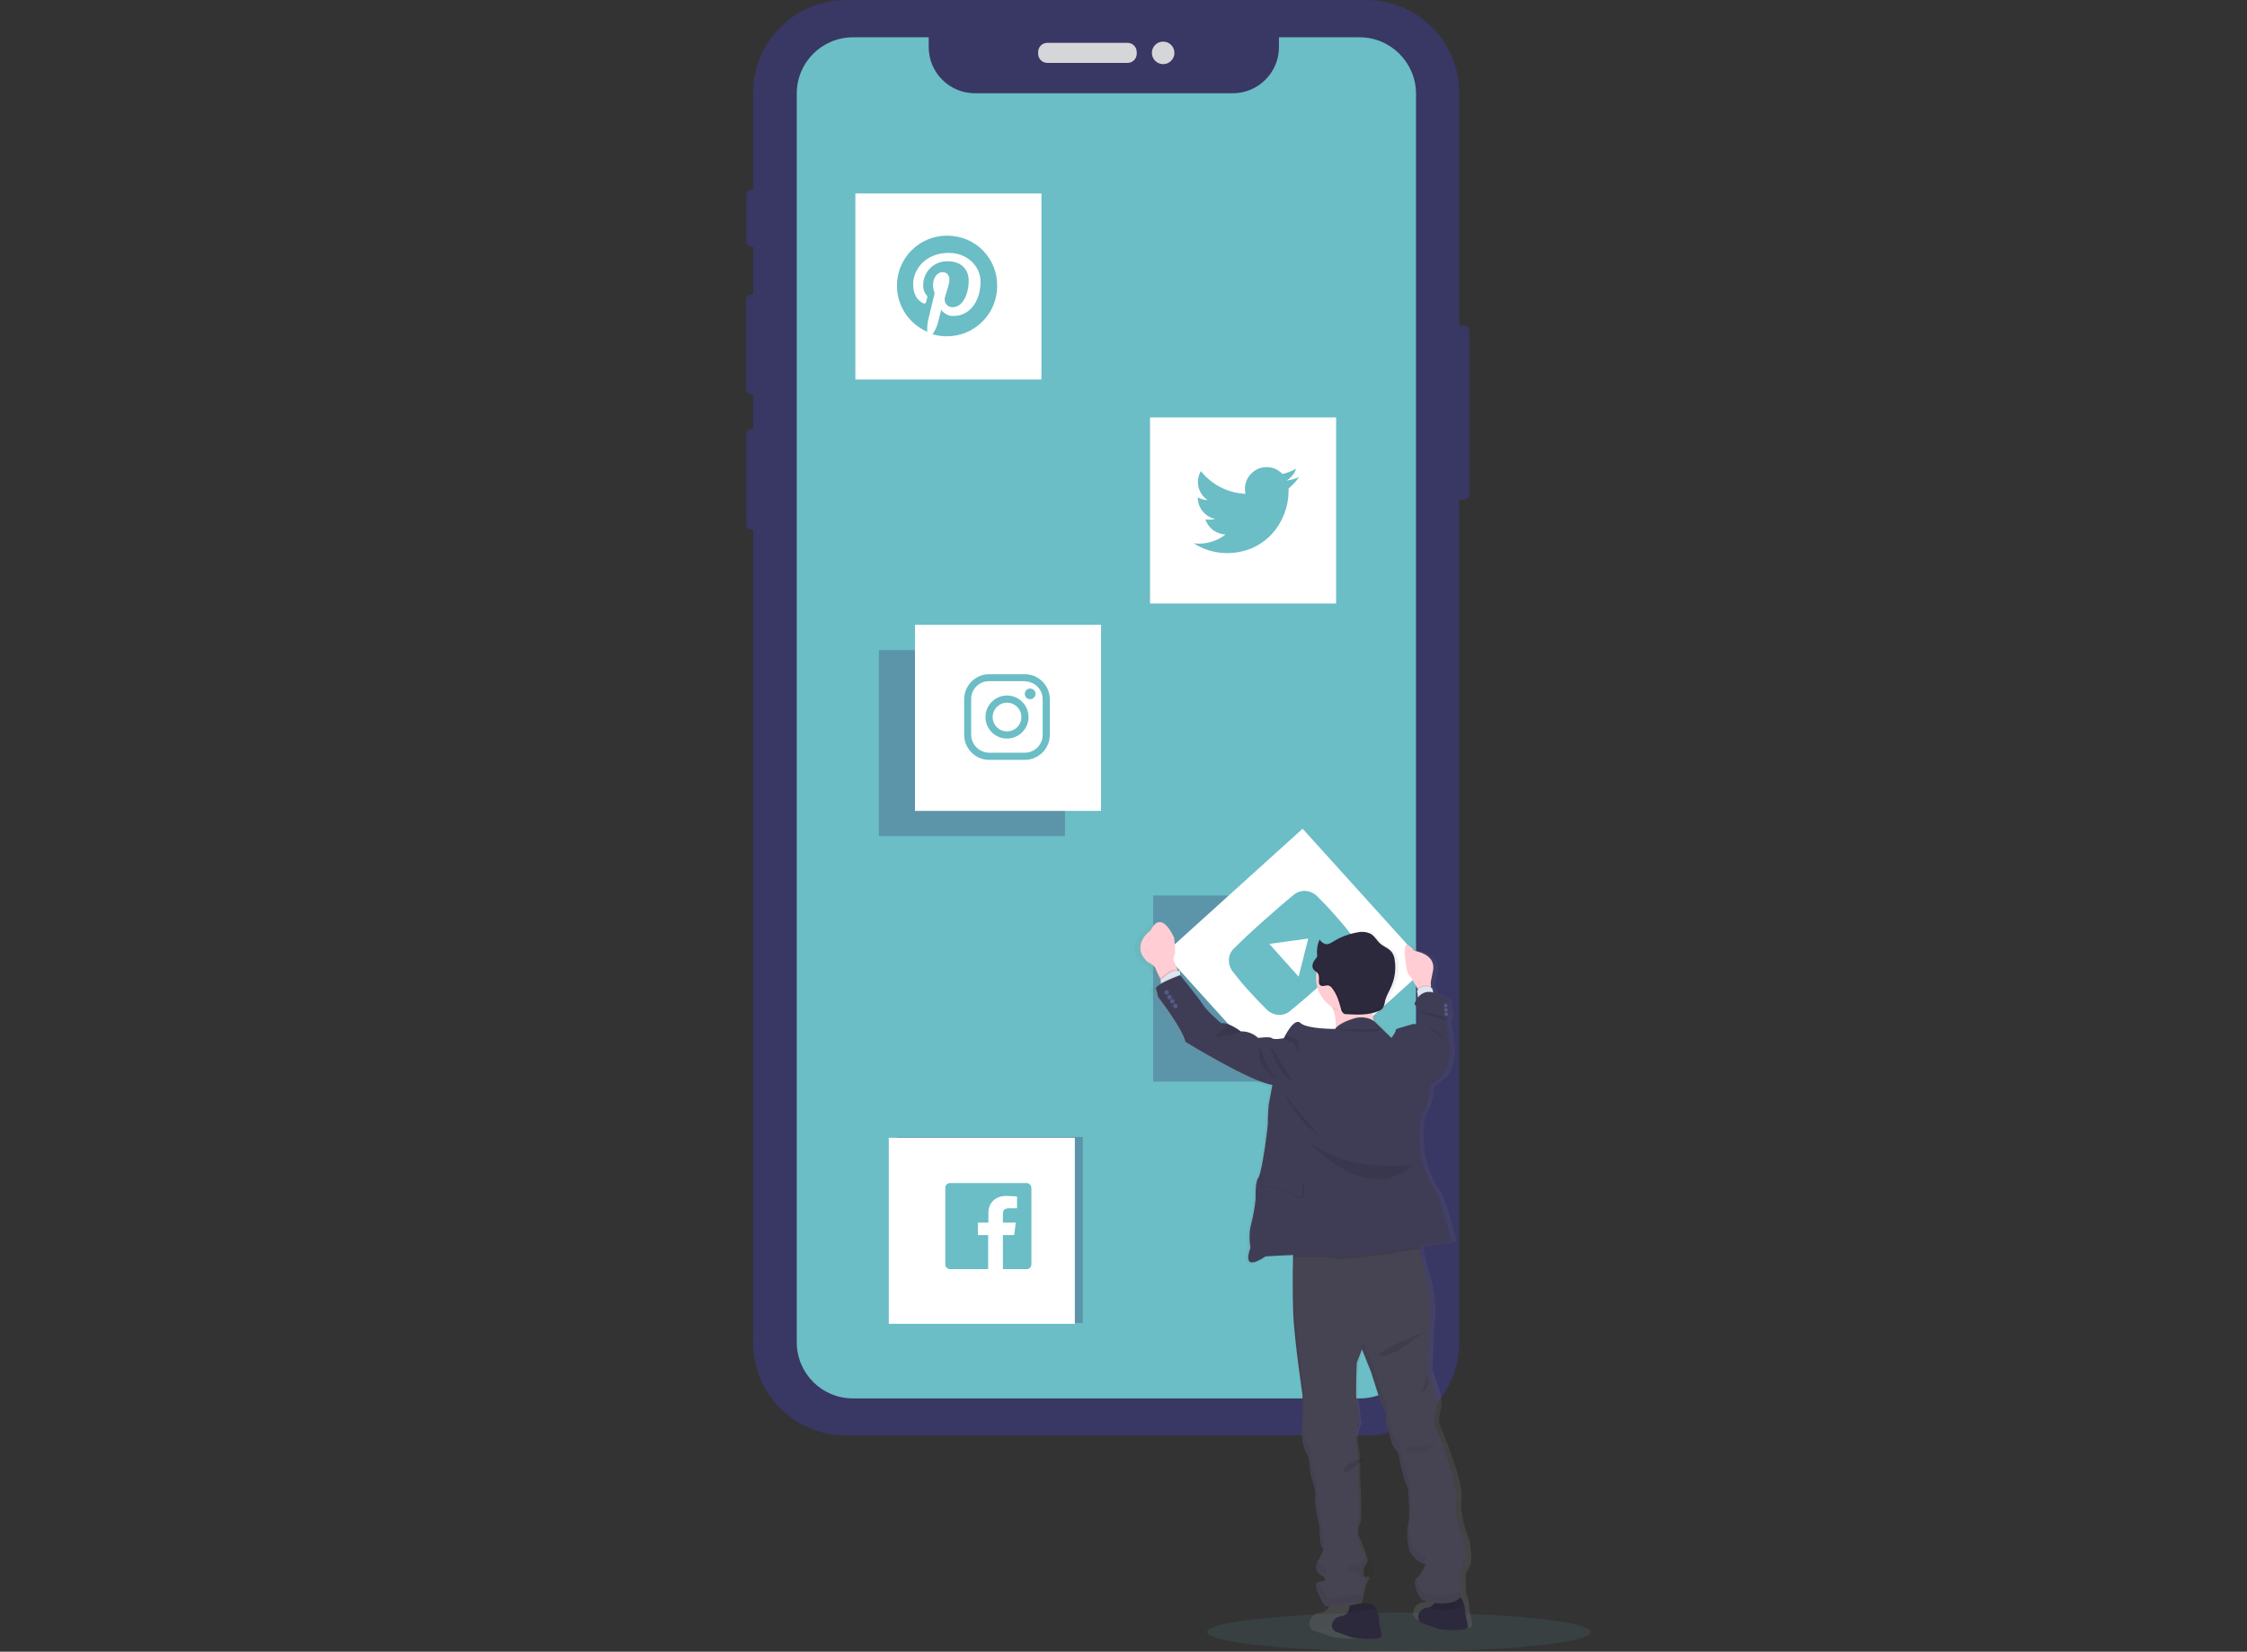 <?xml version="1.0" encoding="utf-8"?>
<!-- Generator: Adobe Illustrator 24.0.1, SVG Export Plug-In . SVG Version: 6.00 Build 0)  -->
<svg version="1.1" id="b1711ec6-bb87-4a18-ab4e-434cd24277cb"
	 xmlns="http://www.w3.org/2000/svg" xmlns:xlink="http://www.w3.org/1999/xlink" x="0px" y="0px" viewBox="0 0 1096.5 806"
	 style="enable-background:new 0 0 1096.5 806;" xml:space="preserve">
<rect x="0" y="0" width="1096.5" height="806" fill="#333333" stroke="none"/>
<style type="text/css">
	.st0{opacity:0.9;}
	.st1{fill:#3A3768;}
	.st2{fill:#E6E8EC;}
	.st3{opacity:0.1;fill:#6BBDC6;enable-background:new    ;}
	.st4{fill:#6BBDC6;}
	.st5{opacity:0.3;fill:#3A3768;enable-background:new    ;}
	.st6{fill:#FFFFFF;}
	.st7{fill:#464353;}
	.st8{fill:url(#SVGID_1_);}
	.st9{fill:#2D293D;}
	.st10{opacity:0.1;enable-background:new    ;}
	.st11{opacity:5.000000e-02;enable-background:new    ;}
	.st12{opacity:5.000000e-02;}
	.st13{fill:#FFCDD3;}
	.st14{fill:#DCE6F2;}
	.st15{fill:#3F3D56;}
	.st16{fill:#575988;}
	.st17{opacity:0.1;}
</style>
<title>social dashboard</title>
<g class="st0">
	<path class="st1" d="M709.3,158.9h5c1.5,0,2.7,1.2,2.7,2.7v79.6c0,1.5-1.2,2.7-2.7,2.7h-5c-1.5,0-2.7-1.2-2.7-2.7v-79.6
		C706.7,160.1,707.9,158.9,709.3,158.9z"/>
	<path class="st1" d="M366.9,92.4h0.5c1.5,0,2.7,1.2,2.7,2.7v22.6c0,1.5-1.2,2.7-2.7,2.7h-0.5c-1.5,0-2.7-1.2-2.7-2.7V95.1
		C364.2,93.6,365.4,92.4,366.9,92.4z"/>
	<path class="st1" d="M366.7,143.6h1.2c1.5,0,2.7,1.2,2.7,2.7v43.3c0,1.5-1.2,2.7-2.7,2.7h-1.2c-1.5,0-2.7-1.2-2.7-2.7v-43.3
		C364,144.8,365.2,143.6,366.7,143.6z"/>
	<path class="st1" d="M366.8,209.3h0.9c1.5,0,2.7,1.2,2.7,2.7v43.8c0,1.5-1.2,2.7-2.7,2.7h-0.9c-1.5,0-2.7-1.2-2.7-2.7v-43.8
		C364.1,210.5,365.3,209.3,366.8,209.3z"/>
	<path class="st1" d="M412.8,0h254c25,0,45.3,20.3,45.3,45.3v609.9c0,25-20.3,45.3-45.3,45.3h-254c-25,0-45.3-20.3-45.3-45.3V45.3
		C367.5,20.3,387.8,0,412.8,0z"/>
	<path class="st2" d="M511.1,20.9h39.1c2.5,0,4.5,2,4.5,4.5v0.8c0,2.5-2,4.5-4.5,4.5h-39.1c-2.5,0-4.5-2-4.5-4.5v-0.8
		C506.6,22.9,508.6,20.9,511.1,20.9z"/>
	<circle class="st2" cx="567.6" cy="25.8" r="5.5"/>
</g>
<ellipse class="st3" cx="682.7" cy="796.4" rx="93.7" ry="9.5"/>
<path class="st4" d="M663.5,18.2h-39.4V23c0,12.4-10.1,22.5-22.5,22.5l0,0H475.7c-12.4,0-22.5-10.1-22.5-22.5c0,0,0,0,0,0v-4.8h-37
	c-15.1,0-27.4,12.3-27.4,27.4c0,0,0,0,0,0V655c0,15.1,12.2,27.4,27.4,27.4c0,0,0,0,0,0h247.4c15.1,0,27.4-12.3,27.4-27.4V45.6
	C690.9,30.5,678.6,18.2,663.5,18.2z"/>
<rect x="562.7" y="437" class="st5" width="90.8" height="90.8"/>
<rect x="428.9" y="317.2" class="st5" width="90.8" height="90.8"/>
<rect x="437.6" y="554.8" class="st5" width="90.8" height="90.8"/>
<rect x="417.4" y="94.4" class="st6" width="90.8" height="90.8"/>
<rect x="586.7" y="423" transform="matrix(0.742 -0.671 0.671 0.742 -150.885 545.136)" class="st6" width="90.8" height="90.8"/>
<rect x="561.2" y="203.7" class="st6" width="90.8" height="90.8"/>
<rect x="446.5" y="304.9" class="st6" width="90.8" height="90.8"/>
<path class="st7" d="M1007.5,578.7"/>
<path class="st4" d="M633.9,232.8c-1.9,0.9-4,1.4-6.1,1.7c2.2-1.3,3.9-3.4,4.7-5.8c-2.1,1.2-4.4,2.1-6.7,2.6
	c-4-4.3-10.7-4.5-14.9-0.5c-2.2,2-3.4,4.8-3.4,7.8c0,0.8,0.1,1.6,0.3,2.4c-8.5-0.4-16.4-4.4-21.8-11.1c-2.8,4.8-1.4,11,3.3,14.1
	c-1.7,0-3.3-0.5-4.8-1.3v0.1c0,5,3.5,9.4,8.5,10.4c-0.9,0.2-1.8,0.4-2.8,0.4c-0.7,0-1.3-0.1-2-0.2c1.4,4.3,5.4,7.3,9.9,7.4
	c-3.7,2.9-8.4,4.5-13.1,4.5c-0.8,0-1.7-0.1-2.5-0.2c4.8,3.1,10.4,4.8,16.2,4.8c19.5,0,30.1-16.1,30.1-30.1c0-0.5,0-0.9,0-1.4
	C630.7,236.8,632.5,234.9,633.9,232.8z"/>
<g>
	<rect x="433.7" y="555.2" class="st6" width="90.8" height="90.8"/>
	<path class="st4" d="M500.9,577.3h-37.3c-1.3,0-2.3,1-2.3,2.3V617c0,1.3,1,2.3,2.3,2.3h18.6v-16.6h-5v-6.1h5.1V592
		c0-5.4,3.8-8.4,8.6-8.4c2.3,0,4.8,0.2,5.4,0.3v5.7h-3.8c-2.6,0-3.1,1.2-3.1,3.1v3.9h6.3l-0.8,6.1h-5.5v16.6h11.6
		c1.3,0,2.3-1,2.3-2.3v-37.3C503.3,578.4,502.2,577.3,500.9,577.3z"/>
</g>
<path class="st4" d="M500.1,332.5c4.8,0,8.7,3.9,8.7,8.7v17.4c0,4.8-3.9,8.7-8.7,8.7h-17.4c-2.3,0-4.5-0.9-6.2-2.6
	c-1.6-1.6-2.6-3.9-2.6-6.2v-17.4c0-4.8,3.9-8.7,8.7-8.7H500.1 M500.1,329h-17.4c-6.7,0-12.2,5.5-12.2,12.2v17.4
	c0,6.7,5.5,12.2,12.2,12.2h17.4c6.7,0,12.2-5.5,12.2-12.2v-17.4C512.3,334.5,506.8,329,500.1,329z"/>
<path class="st4" d="M502.7,341.2c-1.5,0-2.6-1.2-2.6-2.6c0-1.5,1.2-2.6,2.6-2.6c1.5,0,2.6,1.2,2.6,2.6c0,0,0,0,0,0
	C505.3,340,504.2,341.2,502.7,341.2C502.7,341.2,502.7,341.2,502.7,341.2z M491.4,342.9c3.9,0,7,3.1,7,7c0,3.9-3.1,7-7,7
	c-3.9,0-7-3.1-7-7C484.4,346.1,487.5,342.9,491.4,342.9 M491.4,339.4c-5.8,0-10.5,4.7-10.5,10.5c0,5.8,4.7,10.5,10.5,10.5
	c5.8,0,10.5-4.7,10.5-10.5C501.9,344.1,497.2,339.4,491.4,339.4z"/>
<path class="st4" d="M643.3,437.9c-3.3-3.7-8.6-4.2-12-1.2c-4.7,3.8-9.4,7.9-14.1,12.1l-1.5,1.3c-4.7,4.2-9.2,8.4-13.5,12.7
	c-3.3,3-3.4,8.3-0.1,12c2.4,3.1,4.9,6.1,7.5,8.9c2.6,2.9,5.3,5.7,8,8.4c3.3,3.7,8.6,4.2,12,1.2c4.9-4,9.9-8.3,14.8-12.7
	s9.7-8.9,14.2-13.3c3.3-3,3.4-8.4,0.1-12.1c-2.4-3.1-4.9-6-7.5-8.9C648.7,443.4,646,440.6,643.3,437.9L643.3,437.9z M633.7,476.6
	l-14.3-16l19-2.6L633.7,476.6z"/>
<path class="st4" d="M462.3,115c-13.5-0.1-24.5,10.7-24.6,24.2c-0.1,9.9,5.8,18.8,14.8,22.7c-0.1-1.9,0-3.8,0.4-5.6
	c0.5-2,3.2-13.3,3.2-13.3c-0.5-1.2-0.8-2.5-0.8-3.9c0-3.6,2.1-6.3,4.7-6.3c2.2,0,3.3,1.7,3.3,3.7c0,2.2-1.4,5.6-2.2,8.7
	c-0.5,2,0.7,4.1,2.7,4.6c0.4,0.1,0.8,0.1,1.1,0.1c4.7,0,7.8-6,7.8-13c0-5.4-3.6-9.4-10.2-9.4c-6.4-0.2-11.8,4.8-12,11.2
	c0,0.2,0,0.3,0,0.5c-0.1,1.7,0.5,3.5,1.6,4.8c0.4,0.3,0.6,0.9,0.3,1.4c-0.1,0.5-0.4,1.5-0.5,2c-0.1,0.5-0.5,0.8-1,0.7
	c-0.1,0-0.2,0-0.3-0.1c-3.4-1.4-5-5.1-5-9.3c0-7,5.8-15.3,17.4-15.3c9.3,0,15.5,6.8,15.5,14c0,9.6-5.3,16.8-13.2,16.8
	c-2.4,0.1-4.6-1.1-6-3c0,0-1.4,5.6-1.7,6.7c-0.6,1.9-1.4,3.6-2.5,5.2c2.3,0.7,4.6,1,7,1c13.5,0,24.5-11,24.5-24.5
	C486.8,125.9,475.8,115,462.3,115z"/>
<linearGradient id="SVGID_1_" gradientUnits="userSpaceOnUse" x1="687.812" y1="-40.728" x2="687.812" y2="308.776" gradientTransform="matrix(1 0 0 -1 -51.77 758.98)">
	<stop  offset="0" style="stop-color:#808080;stop-opacity:0.25"/>
	<stop  offset="0.54" style="stop-color:#808080;stop-opacity:0.12"/>
	<stop  offset="1" style="stop-color:#808080;stop-opacity:0.1"/>
</linearGradient>
<path class="st8" d="M718.5,792.5c-0.9-4-1.5-7.5-1.5-7.5c0.1-2.6-0.5-5.3-1.7-7.6v-1.1l0,0v-8c0.6-1.5,1.2-2.9,2-4.2
	c1.4-2.5,0-11.7,0-11.7s-5.4-13-4.1-21.3c1.3-8.3-11-36.7-11-36.7c0.1-2.7,0.5-5.5,1.2-8.1c0.1-0.6,0.2-1.1,0.2-1.7
	c0-0.1,0-0.1,0-0.2v0.1c-0.2-5.4-4.5-15.7-4.5-15.7l0.6-19.4c0,0,2.7-11.5-1.7-26.9c-1.6-5.4-2.6-9.7-3.2-13
	c-0.1-0.4-0.1-0.7-0.2-1.1c9.2-1.4,16.3-2.6,16.3-2.6s-5.4-22.4-9-26.3c-3.6-3.9-6.5-16.2-6.5-16.2s-1.9-15.8,1.2-20.4
	c3-4.6,3.5-12.6,3.5-12.6s7-5,7.8-7.3c1.2-3.2,2-6.5,2.3-9.9c0-2.7-0.9-5-0.6-6.4c0.3-1.4-2-6.7-0.9-9.2c0.3-0.8,0.5-1.6,0.5-2.4
	c0,0,0,0,0-0.1l0,0c0-2.2-0.2-4.4-0.6-6.6c-2-1.7-4.3-2.9-6.9-3.7l-0.2-0.6l-0.4-1.6c-0.2-0.2-0.4-0.3-0.7-0.4v-0.6v-2.3l1.1-5.1
	c2.1-8.9-9.7-10.2-9.7-10.2c-0.7-1.4-1.9-2.4-3.4-3c-2.3-0.8-0.4,13.4,0.7,14.3c0.8,0.7,3.5,5.1,4.7,7.3l0,0l0.2,0.4
	c-0.2,0.2-0.4,0.4-0.5,0.6l0.5,3.1l0.1,0.5c-0.8,1-1.4,2.1-1.9,3.2c0,0,2.2,2.4,1.7,5c-0.2,2.1,0.1,4.2,0.7,6.2
	c-0.1-0.2-1.7-1.8-3.2-1.4c-1.5,0.4-5.8,1.7-5.8,1.7s-3.2,0.6-2.9,1.3s-2.2,3.8-2.2,3.8l-8.5-8.1c-0.1-0.2-0.2-0.5-0.3-0.7
	c-0.4-1.1-0.6-2.3-0.7-3.5c0.9-0.2,1.8-0.5,2.7-0.9c0.9-0.3,1.7-0.8,2.3-1.5c0.7-1.1,1.2-2.4,1.4-3.7c0.7-2.5,2.1-4.7,3.2-7.1
	c1.7-4,2.3-8.3,1.7-12.6c-0.1-1.3-0.6-2.6-1.3-3.7c-1.4-1.9-3.9-2.7-5.8-4.2c-1.9-1.5-3-3.9-5.2-5c-2-0.9-4.3-1.1-6.5-0.6
	c-4.3,0.7-8.4,2.2-12.1,4.4c-1.3,0.7-2.6,1.6-4.1,1.3c-1.2-0.4-2.2-1.1-2.9-2.1c0,0,0-0.1,0-0.1l-0.1-0.1c-0.9,2-1.3,4.2-1.3,6.4
	c0,0.3,0,0.7,0,1c0,0.1,0,0.2,0,0.3c0,0.1,0,0.2,0,0.3l0,0c0,0.2,0,0.3-0.1,0.5c-0.2,0.4-0.4,0.8-0.8,1.2c-0.3,0.3-0.5,0.6-0.7,1
	c0-0.1,0.1-0.2,0.1-0.3c-0.5,0.8-0.9,1.7-0.9,2.7c0,0.7,0.2,1.4,0.7,1.9c0.4,0.4,0.9,0.8,1.4,1.2c-0.2,0.9-0.2,1.9-0.2,2.8
	c0,5.8,3.1,11.1,8,14.1l0.3,0.7c1.2,2.9,1.8,6.1,1.5,9.3c0,0.2,0,0.5-0.1,0.7l-0.3,0.3l0,0c0,0-14.1,0.1-17.4-2.9
	c-3.3-3-8.4,7.4-8.4,7.4s-5.1,1-6.1,0s-7-0.1-7-0.1c-2.4-2.1-5.6-3.3-8.8-3.2c-2-1.5-4.2-2.7-6.5-3.6l0,0l-0.2-0.1l0,0
	c-1-0.4-2.1-0.5-3.2-0.4c0,0-7-5.7-9-8.8s-11.6-14.5-11.7-14.6v-0.5l-0.1-1.7c-0.3,0-0.6,0.1-0.9,0.1c0-0.2-0.1-0.4-0.2-0.6
	c-0.6-1.6-1.2-3.2-2-4.7c0,0,0-2.1,0.6-2.6c0.6-0.5-0.3-8.2-0.3-8.2s-6.3-14.6-11.9-3.7c0,0-10.6,7.1-1.7,15.3c0,0,3.5,1.7,4,3.1
	c0.3,0.9,1.5,3.4,2.3,5l0.4,0.7l-0.1,0.1l0.1,1.4v0.5c-1.7,0.9-2.8,1.9-2.5,2.6c0.5,1.2,0.8,2.5,1,3.8c0,0,12.3,15.4,13.9,22
	c0,0,33,19.6,43.8,21l-1.9,9.8c-0.3,2.7-0.4,5.3-0.4,8c0.1,2.1-1.3,11.6-1.3,11.6s-1.9,14-3.5,15.9c-1.6,2-1.3,10.4-1.3,10.4
	c-0.4,4-1.1,8-2.2,11.9c-1.6,5.3-0.4,11.9-0.4,11.9s-5.5,12.6,7.7,4.1c0,0,6.5-0.4,14-0.7c0,0.2,0,0.5,0,0.7c0,1,0,2,0,3.1
	c-0.1,7.2-0.1,17.2,0.2,24.7c0.6,13.3,4.7,39.5,4.7,39.5v13.2c-0.3,1.2-0.4,2.5-0.4,3.8c-0.1,4.7,1.1,9.3,3.6,13.2l1,8.8
	c0,0,2.3,5.8,2.4,9.3c0,0.3,0,0.6-0.1,0.8c-0.1,0.4-0.1,0.9-0.1,1.3c-0.1,4,2.3,13.6,2.3,13.6s0.2,9.7,1.6,10.2
	c1.2,0.5-1.7,5.6-2.5,7c0-0.1,0-0.2-0.1-0.3c-0.1,0.2-0.2,0.3-0.2,0.3c-0.3,0.8-0.5,1.6-0.5,2.4c-0.2,1.3,0.5,2.7,1.6,3.4
	c2.7,1.7,4.2,3.1,1.9,3.6c-0.9,0.1-1.7,0.3-2.5,0.5c0-0.1-0.1-0.2-0.1-0.3c-0.6,0.3-1,0.9-0.9,1.6c0,1.1,0.3,2.3,0.9,3.3
	c1,2.5,2.3,4.9,3.9,7.1l1.2-0.1c-0.2,0.4-0.4,0.8-0.7,1.2c-0.4,0.6-1,1.1-1.6,1.4c-0.6,0.4-1.3,0.6-2,0.7c-1.6,0-3.1,0.8-4.1,2
	c-1.4,1.9-2.3,4.4,0.5,6.6L651,799c0,0,17.8,2.3,16.8-1.7c-0.9-4-1.5-7.5-1.5-7.5c0.1-2.4-0.4-4.9-1.5-7.1c-0.2-0.4-0.4-0.7-0.6-1
	l0.6-0.1c0,0,1.3-8.8,3-10.5c0.4-0.4,0.5-0.7,0.4-0.9c0.2-0.5-0.3-0.8-0.8-0.9l-0.1,0.3c-0.6-0.1-1.1-0.2-1.7-0.2
	c0,0-0.6-4.7,1.3-6.3c0.3-0.4,0.4-0.9,0.4-1.4c0-0.6-0.1-1.3-0.2-1.9l-0.1,0.1c-1.1-3.7-2.5-7.4-4.2-10.9c0,0-0.1-4.2,1-5.9
	c1.2-1.7-0.1-22.8-0.1-22.8s0.4-10.2-0.9-15c-1.3-4.8,1.6-10.4,1.6-10.4v-0.3v-0.1c0,0-0.1-0.6-0.2-1.6v0.1
	c-0.3-2.7-0.8-7.6-1.2-9.9c-0.6-3.2,0.1-18.6,0.1-18.6l2.6-6.6l4.7,11.3l4.9,15.1c1.4,1.9,2.3,4.1,2.5,6.4c0,0.2,0,0.3,0,0.5
	c0,0.3,0,0.7,0,1c-0.1,1.9,0.4,3.8,1.5,5.4c0,0,1.3,7.1,3.3,9c2,1.8,2,5.3,2,5.3s2.5,10.4,3.6,12.2c1,1.5,1,5.7,1,7l0,0v0.4
	c0,0,0.3,3.7,0.3,6.8c0,0.4,0,0.8,0,1.2v-0.1c0,0.8-0.1,1.7-0.3,2.5v0.2c0-0.2,0-0.4,0-0.5c-0.5,2.1-0.8,4.3-0.7,6.5
	c-0.1,3.7,0.5,8.1,2.8,10.7c3.9,4.5,6.4,3.9,6.4,3.9s-1.9,5.6-4.2,6.7c-0.1,0-0.2,0.1-0.2,0.2c0-0.1,0-0.2-0.1-0.3
	c-0.5,0.6-0.8,1.3-0.7,2.1c0.1,3,1.1,5.9,2.9,8.3c0.5,0.5,1.2,0.9,2,1.2l-0.4,0.2c-0.3,0.1-0.5,0.3-0.8,0.4
	c-0.4,0.2-0.8,0.3-1.2,0.3c-1.6,0-3.1,0.8-4.1,2c-1.4,1.9-2.3,4.4,0.5,6.6l10.3,3.6C701.8,794.2,719.4,796.5,718.5,792.5z"/>
<path class="st9" d="M660.1,799.2l-8.6-3.1c-2.4-1.9-1.6-4.1-0.4-5.7c0.8-1,2.1-1.7,3.4-1.7c0.6-0.1,1.1-0.3,1.7-0.6
	c0.5-0.3,1-0.7,1.4-1.2c0.6-1,1-2.1,1-3.3c0,0,9.5-2.8,12,0c0.5,0.5,0.8,1.1,1.2,1.7c0.9,1.9,1.3,4,1.2,6.1c0,0,0.5,3,1.3,6.4
	S660.1,799.2,660.1,799.2z"/>
<path class="st9" d="M702.2,795l-8.6-3.1c-2.4-1.9-1.6-4.1-0.4-5.7c0.8-1,2.1-1.7,3.4-1.7c0.3,0,0.7-0.1,1-0.3
	c0.2-0.1,0.4-0.2,0.7-0.3c2.4-1.3,2.3-4.6,2.3-4.6s9.4-2.8,12,0c0.3,0.4,0.6,0.8,0.9,1.2c1,2,1.5,4.3,1.5,6.5c0,0,0.5,3,1.3,6.4
	S702.2,795,702.2,795z"/>
<path class="st10" d="M670.5,783.5c0.5,0.5,0.8,1.1,1.2,1.7l0,0l-14.2,1.6c0.6-1,1-2.1,1-3.3C658.5,783.5,667.9,780.8,670.5,783.5z"
	/>
<path class="st10" d="M713.5,780.5v2.7c-2.2,3.6-12.8,2.8-15.9,1c0.2-0.1,0.4-0.2,0.7-0.3c2.4-1.3,2.3-4.6,2.3-4.6s9.4-2.8,12,0
	C712.9,779.7,713.2,780.1,713.5,780.5z"/>
<path class="st7" d="M714.6,764.1c-0.8,1.3-1.4,2.7-2,4.2v11.1c-2.8,4.7-17.4,3.1-19.3,0.6c-2-2.5-4.1-9.1-1.8-10.2
	c2.2-1.1,4.1-6.7,4.1-6.7s-2.3,0.6-6.2-3.9c-3.8-4.5-2.7-14.4-2-16.8s0-10.4,0-10.4s0.1-5.6-1-7.4c-1.1-1.8-3.5-12.2-3.5-12.2
	s0-3.5-2-5.3c-2-1.8-3.2-9-3.2-9c-1.1-1.8-1.6-3.9-1.4-6c0.4-3.5-2.4-7.3-2.4-7.3l-4.8-15.1l-4.5-11.3l-2.5,6.6
	c0,0-0.7,15.4-0.1,18.6c0.6,3.2,1.4,11.7,1.4,11.7s-2.8,5.6-1.5,10.4s0.8,15,0.8,15s1.3,21.1,0.1,22.8c-1.1,1.7-1,5.8-1,5.8
	s5.7,12.3,3.9,14c-1.8,1.6-1.3,6.3-1.3,6.3s3.9,0,2.2,1.7s-2.9,10.5-2.9,10.5l-16.9,2.1c-1.5-2.2-2.8-4.6-3.8-7.1
	c-2.2-5.2,0.4-4.7,2.7-5.2c2.3-0.5,0.8-2-1.8-3.6c-2.7-1.7-1.2-5.5-1.2-5.5s4.1-6.9,2.7-7.4c-1.4-0.6-1.5-10.2-1.5-10.2
	s-2.8-11.5-2.1-14.6c0.7-3.1-2.2-10.5-2.2-10.5l-1-8.8c-3-5-4.1-10.9-3-16.7v-13.6c0,0-3.9-26.3-4.5-39.5
	c-0.3-8.5-0.3-20.1-0.1-27.4c0.1-4.1,0.1-6.8,0.1-6.8l60.5-6.3c0.1,3,0.5,6,1.1,9c0.6,3.3,1.6,7.6,3.1,13
	c4.3,15.4,1.7,26.9,1.7,26.9l-0.6,19.4c0,0,5.3,13,4.2,17.4c-0.7,2.7-1.1,5.4-1.2,8.1c0,0,11.9,28.4,10.6,36.7
	c-1.3,8.3,3.9,21.2,3.9,21.2S716,761.6,714.6,764.1z"/>
<path class="st11" d="M685.4,706.4l15.8-2.1C701.2,704.3,692.3,713.4,685.4,706.4z"/>
<path class="st10" d="M695.8,670.8c0,0,0.6,6.5-3.3,9C692.4,679.7,699.6,678.6,695.8,670.8z"/>
<path class="st10" d="M694.7,650.1c0,0-15.4,12.7-20.9,11.6C668.2,660.7,694.7,650.1,694.7,650.1z"/>
<path class="st10" d="M665.8,711.5c0,0-10,2.3-10.3,6.3S665.8,711.5,665.8,711.5z"/>
<path class="st11" d="M668,761.7c0,0-14.2,2.7-10.2,4.5c3.5,1.4,7,2.4,10.7,3.2C668.5,769.4,673.1,769.6,668,761.7z"/>
<g class="st12">
	<path d="M644.7,764c-0.8-0.5-1.4-1.4-1.5-2.4l-0.2,0.3c0,0-1.5,3.8,1.2,5.5c0.3,0.2,0.6,0.4,0.9,0.6c0.5-0.1,1-0.2,1.5-0.3
		C648.7,767.1,647.3,765.7,644.7,764z"/>
	<path d="M665.9,762.9c0.5-0.4,0.4-1.5,0.2-2.9c-0.7,1.2-1,2.6-0.9,4.1C665.3,763.6,665.6,763.2,665.9,762.9z"/>
	<path d="M663.4,693.3c-0.6,1.7-1,3.4-1.2,5.1c0.3-1.2,0.7-2.4,1.3-3.5C663.5,694.9,663.5,694.3,663.4,693.3z"/>
	<path d="M701.2,685.9c0.1-0.5,0.2-1,0.2-1.5c-0.2,1-0.3,2-0.5,2.9C701,686.8,701.1,686.4,701.2,685.9z"/>
	<path d="M663,743c0.3-1,0.5-2.1,0.4-3.1c-0.5,1.2-0.8,2.6-0.8,3.9C662.7,743.6,662.8,743.3,663,743z"/>
	<path d="M666.5,769.4c-0.9,2.8-1.5,5.7-1.9,8.6l-16.9,2c-1.5-2.2-2.8-4.6-3.8-7.1c-0.2-0.4-0.3-0.8-0.5-1.2c-1,0.5-1.4,1.5-0.1,4.7
		c1,2.5,2.3,4.9,3.8,7.1l16.9-2c0,0,1.3-8.8,2.9-10.5C667.7,770.1,667.2,769.6,666.5,769.4z"/>
	<path d="M644.1,744.3c0,0,0.1,9.7,1.5,10.2l0,0c0.7-1.6,1.2-3.1,0.5-3.4c-1.4-0.6-1.5-10.2-1.5-10.2s-2.8-11.5-2.1-14.6
		c0.7-3.1-2.2-10.5-2.2-10.5l-1-8.8c-3-5-4.1-10.9-3.1-16.7v-13.6c0,0-3.9-26.3-4.5-39.6c-0.4-8.5-0.3-20.1-0.1-27.4
		c0-1.3,0-2.5,0-3.5h-0.5c0,0-0.1,2.7-0.1,6.8c-0.1,7.2-0.2,18.9,0.1,27.4c0.6,13.3,4.5,39.6,4.5,39.6v13.6
		c-1,5.8,0.1,11.8,3.2,16.8l1,8.8c0,0,2.9,7.4,2.2,10.5C641.3,732.8,644.1,744.3,644.1,744.3z"/>
	<path d="M693.9,776.2c-1.4-2-2.3-4.3-2.7-6.7c-1.7,1.6,0.3,7.6,2.1,10c1.9,2.4,16.5,4.1,19.3-0.6v-2.7
		C708.9,780.1,695.8,778.6,693.9,776.2z"/>
	<path d="M715.2,760.4c-0.8,1.3-1.4,2.7-2,4.2v2c0.3-0.7,0.8-1.7,1.4-2.8c0.4-1.1,0.7-2.3,0.6-3.5L715.2,760.4z"/>
	<path d="M694.8,762.6c0.5-1.1,1-2.2,1.4-3.3c0,0-2.3,0.6-6.2-3.9c-2.7-3.3-2.9-9.4-2.5-13.4c-0.7,2.4-1.8,12.3,2,16.8
		C691.9,761.6,693.8,762.4,694.8,762.6z"/>
	<path d="M687.5,731.6c0.2,2.8,0.3,5.5,0.3,8.3c0.1-0.5,0.2-1,0.3-1.3c0.7-2.3,0-10.4,0-10.4s0.1-5.6-1-7.4
		c-1.1-1.8-3.5-12.2-3.5-12.2s0-3.5-2-5.3c-2-1.8-3.2-9-3.2-9c-1.1-1.8-1.6-3.9-1.4-6c0.4-3.5-2.3-7.3-2.3-7.3l-4.8-15.1l-4.5-11.3
		l-2.5,6.6c0,0,0,0.8-0.1,2.1l2-5.3l4.5,11.3l4.8,15.1c0,0,2.8,3.8,2.3,7.3c-0.2,2.1,0.3,4.2,1.5,6c0,0,1.3,7.1,3.2,9
		c2,1.8,2,5.3,2,5.3s2.3,10.4,3.5,12.2C687.7,725.9,687.5,731.6,687.5,731.6z"/>
</g>
<path class="st13" d="M699.2,474.1l-1,5.1l0.1,2.3v1.7l-5.8,0.6l-0.7-1.2l0,0c-1.2-2.2-3.7-6.6-4.5-7.3c-1.1-0.9-3-15.1-0.7-14.3
	c1.4,0.5,2.6,1.6,3.3,2.9C689.8,464,701.3,465.2,699.2,474.1z"/>
<path class="st10" d="M698.3,483.1l-5.8,0.6l-0.7-1.2l0,0c1.6-1.8,4.3-2.3,6.4-1.1L698.3,483.1z"/>
<path class="st14" d="M699.8,485.9l-7.7,1.8l-0.2-1.2l-0.4-3.1c1.8-2.3,5.1-2.8,7.4-1.1c0,0,0,0,0,0l0.4,1.6L699.8,485.9z"/>
<path class="st13" d="M575,474.6l-8.2,4.4l-0.7-1.6c-0.8-1.6-2-4.1-2.3-5c-0.5-1.4-3.9-3.1-3.9-3.1c-8.6-8.2,1.6-15.3,1.6-15.3
	c5.4-10.9,11.5,3.7,11.5,3.7s0.8,7.7,0.2,8.2c-0.6,0.5-0.6,2.6-0.6,2.6c0.8,1.5,1.4,3.1,2,4.7C574.9,474.1,575,474.6,575,474.6z"/>
<path class="st10" d="M575,474.6l-8.2,4.4l-0.7-1.6c1.2-1,5.3-4.3,6.6-4.2c0.6,0.1,1.3,0.1,2,0C574.9,474.1,575,474.6,575,474.6z"/>
<path class="st14" d="M575.9,477.1l-9.2,4.5l-0.2-2l-0.1-1.4c0,0,5.4-4.6,7-4.4c0.8,0.1,1.6,0.1,2.4,0l0.1,1.7L575.9,477.1z"/>
<path class="st13" d="M676.8,508c0,0-40.3,4.5-32.8,2.1c5.2-1.7,7.3-5,7.8-8.7c0.2-3.2-0.3-6.4-1.5-9.3c-1-2.5-2.2-5-3.6-7.3
	c0,0,30.8-16.9,24.6-1.5c-1,2.3-1.5,4.8-1.7,7.3c-0.2,2.5,0.1,5,0.8,7.4C671.6,501.8,673.8,505.3,676.8,508z"/>
<path class="st10" d="M671.4,483.2c-1,2.3-1.5,4.8-1.7,7.3c-2.9,2.4-6.1,2.3-10.2,2.3c-3.1,0-6.6,0.8-9.1-0.7c-1-2.5-2.2-5-3.6-7.3
	C646.8,484.8,677.5,467.8,671.4,483.2z"/>
<circle class="st13" cx="658.9" cy="477.2" r="16.7"/>
<path class="st10" d="M676.8,508c0,0-40.3,4.5-32.8,2.1c5.2-1.7,7.3-5,7.8-8.7c2-2.2,6-3.7,8.6-4.6c2.4-0.8,4.9-0.8,7.3-0.1
	c0.9,0.3,1.8,0.6,2.7,1.2C671.6,501.8,673.8,505.3,676.8,508z"/>
<path class="st10" d="M699.8,485.9l-7.7,1.8l-0.2-1.2c1.7-2.3,4.6-3.3,7.4-2.5L699.8,485.9z"/>
<path class="st10" d="M575.9,477.1l-9.2,4.5l-0.2-2c3-1.6,6.1-3,9.3-4.1L575.9,477.1z"/>
<path class="st10" d="M692.8,609.5c-15.6,2.5-37.8,5.7-41.3,4.6c-2.9-0.9-12.2-0.8-20.4-0.5c0.1-4.1,0.1-6.8,0.1-6.8l60.5-6.3
	C691.8,603.5,692.1,606.5,692.8,609.5z"/>
<path class="st15" d="M708.3,605.8c0,0-51.4,8.8-56.9,7.1c-5.5-1.7-33.8,0.2-33.8,0.2c-12.7,8.5-7.4-4.1-7.4-4.1s-1.2-6.6,0.4-11.9
	c1-3.9,1.7-7.9,2.1-11.9c0,0-0.3-8.4,1.3-10.4c1.5-2,3.4-16,3.4-16s1.4-9.5,1.3-11.6c-0.1-2.1,0.4-8,0.4-8l1.8-9.8
	c-10.5-1.4-42.4-21-42.4-21c-1.5-6.6-13.4-22-13.4-22c-0.2-1.3-0.5-2.6-1-3.8c-0.8-2.2,11.8-6.7,11.8-6.7s9.4,11.5,11.3,14.6
	c2,3.1,8.7,8.8,8.7,8.8c1-0.1,2.1,0,3.1,0.4h0.2l0,0c2.2,0.9,4.4,2.1,6.3,3.6c3.2-0.1,6.2,1.1,8.5,3.2c0,0,5.7-0.8,6.7,0.1
	c1,1,5.8,0,5.8,0s4.9-10.4,8.1-7.4c3.2,3,16.9,2.9,16.9,2.9c1.8-2.4,6.2-4.2,9-5c2.4-0.8,4.9-0.8,7.3-0.1c1,0.3,2,0.8,2.9,1.4
	l8.3,8.1c0,0,2.3-3.1,2.1-3.8c-0.2-0.7,2.8-1.3,2.8-1.3s4.1-1.3,5.6-1.7c1.5-0.4,3,1.3,3.1,1.4c-0.6-2-0.9-4.1-0.7-6.2
	c0.1-1.8-0.5-3.6-1.7-5c4.9-12,16-1.8,16-1.8s1.3,6.6,0.1,9.1c-1.1,2.5,1.2,7.8,0.8,9.2c-0.3,1.4,0.6,3.8,0.6,6.4
	c-0.3,3.4-1,6.7-2.2,9.9c-0.8,2.2-7.6,7.3-7.6,7.3s-0.4,8-3.4,12.6c-2.9,4.6-1.2,20.4-1.2,20.4s2.8,12.3,6.3,16.3
	S708.3,605.8,708.3,605.8z"/>
<path class="st10" d="M633.5,513.8c0,0-1.5-4.7-2.9-5c-1.4-0.5-2.7-1.1-4.1-1.8l0.9-1.7c0,0,5.3,1.4,6.1,3
	C634.3,509.7,633.5,513.8,633.5,513.8z"/>
<path class="st10" d="M605.4,503.5c-0.3,1.4-12.7,2.7-12.7,2.7l6.3-6.3l0,0l0.2,0.1l0,0C601.4,500.8,603.5,502,605.4,503.5z"/>
<circle class="st16" cx="569.3" cy="484.3" r="1.1"/>
<circle class="st16" cx="570.7" cy="486.6" r="1.1"/>
<circle class="st16" cx="572.1" cy="488.6" r="1.1"/>
<circle class="st16" cx="573.6" cy="490.9" r="1.1"/>
<circle class="st16" cx="705.5" cy="490.7" r="0.9"/>
<circle class="st16" cx="705.6" cy="492.8" r="0.9"/>
<circle class="st16" cx="705.8" cy="494.9" r="0.9"/>
<path class="st10" d="M633.5,551.7c-0.1-0.2,31.4,39.7,55.9,16.7C689.4,568.3,650.7,573.6,633.5,551.7z"/>
<path class="st10" d="M615.4,572.4c0,0,18.9,0.5,20.9,5.9v5.7c-1.1,0.6-2.4,0.6-3.5,0c-1.9-1-13.3-6.8-17.3-4L615.4,572.4z"/>
<path class="st15" d="M615.8,572.4c0,0,18.1,0.5,19.9,5.7v5.4c-1,0.6-2.3,0.6-3.4,0c-1.8-1-12.8-6.5-16.6-3.8V572.4z"/>
<path class="st10" d="M625.7,531.3c1.9,4.5,4.4,8.7,7.3,12.5c3.2,4.3,7.1,8,11.5,11.1C644.5,555,626,534,625.7,531.3z"/>
<path class="st10" d="M619.5,509.5c0,0,3.2,13.6,11.3,18.2L619.5,509.5z"/>
<path class="st10" d="M614.7,510.8c-0.1-0.3-2.8,10.7,10.5,16.8C625.1,527.7,619.5,525.8,614.7,510.8z"/>
<path class="st10" d="M697.1,501.7c-0.2,0,6.5,4.3,8.4,6.3C705.5,508,701.1,501.4,697.1,501.7z"/>
<path class="st9" d="M654.4,492.3c0.1,0.9,0.6,1.7,1.3,2.3c0.5,0.2,1,0.4,1.6,0.3c5.1,0.3,10.4,0.5,15.1-1.4
	c0.9-0.3,1.7-0.8,2.3-1.5c0.7-1.1,1.1-2.4,1.2-3.7c0.7-2.5,2.1-4.7,3.1-7.1c1.7-4,2.3-8.4,1.6-12.7c-0.1-1.3-0.6-2.6-1.3-3.7
	c-1.3-1.9-3.8-2.7-5.6-4.2c-1.8-1.5-2.9-3.9-5-5c-2-0.9-4.2-1.1-6.3-0.6c-4.2,0.7-8.1,2.2-11.7,4.4c-1.2,0.7-2.5,1.6-3.9,1.3
	c-1.2-0.4-2.2-1.2-2.9-2.2c-1,2.3-1.4,4.8-1.2,7.2c0.1,0.4,0.1,0.7,0,1.1c-0.2,0.4-0.4,0.8-0.8,1.2c-1.3,1.5-2,3.8-0.8,5.2
	c0.5,0.6,1.4,1,1.9,1.6c0.9,1.2,0.6,2.8,0.6,4.3c0,0.5,0.1,1,0.4,1.5c0.6,0.5,1.3,0.7,2.1,0.5c0.7-0.2,1.5-0.3,2.2-0.2
	c0.8,0.3,1.5,0.8,1.9,1.5C652.5,485.5,653.4,488.7,654.4,492.3z"/>
<g class="st17">
	<path d="M675.2,490.7c-0.6,0.7-1.4,1.2-2.3,1.5c-4.7,2-10,1.7-15.1,1.4c-0.5,0-1.1-0.1-1.6-0.3c-0.7-0.6-1.2-1.4-1.3-2.2
		c-1-3.6-1.9-6.9-4.2-9.9c-0.5-0.7-1.1-1.2-1.9-1.5c-0.7-0.1-1.5,0-2.2,0.2c-0.7,0.2-1.5,0-2.1-0.5c-0.3-0.4-0.4-1-0.4-1.5
		c0-1.5,0.3-3.2-0.6-4.3c-0.5-0.7-1.3-1-1.9-1.6c-0.7-1-0.8-2.3-0.3-3.3c-0.9,1.4-1.3,3.2-0.2,4.5c0.5,0.6,1.4,1,1.9,1.6
		c0.9,1.2,0.6,2.8,0.6,4.3c0,0.5,0.1,1,0.4,1.5c0.6,0.5,1.3,0.7,2.1,0.5c0.7-0.2,1.5-0.3,2.2-0.2c0.8,0.3,1.5,0.8,1.9,1.5
		c2.3,3,3.3,6.3,4.2,9.9c0.1,0.9,0.6,1.7,1.3,2.3c0.5,0.2,1,0.4,1.6,0.3c5.1,0.3,10.4,0.5,15.1-1.4c0.9-0.3,1.7-0.8,2.3-1.5
		c0.3-0.4,0.6-0.9,0.7-1.3C675.3,490.5,675.3,490.6,675.2,490.7z"/>
</g>
<path class="st10" d="M651.4,502.4c0,0,20.8,2.8,22.7-0.4"/>
<path class="st10" d="M691.9,493.8c0,0,11.5,0,14.1,4.3"/>
</svg>
